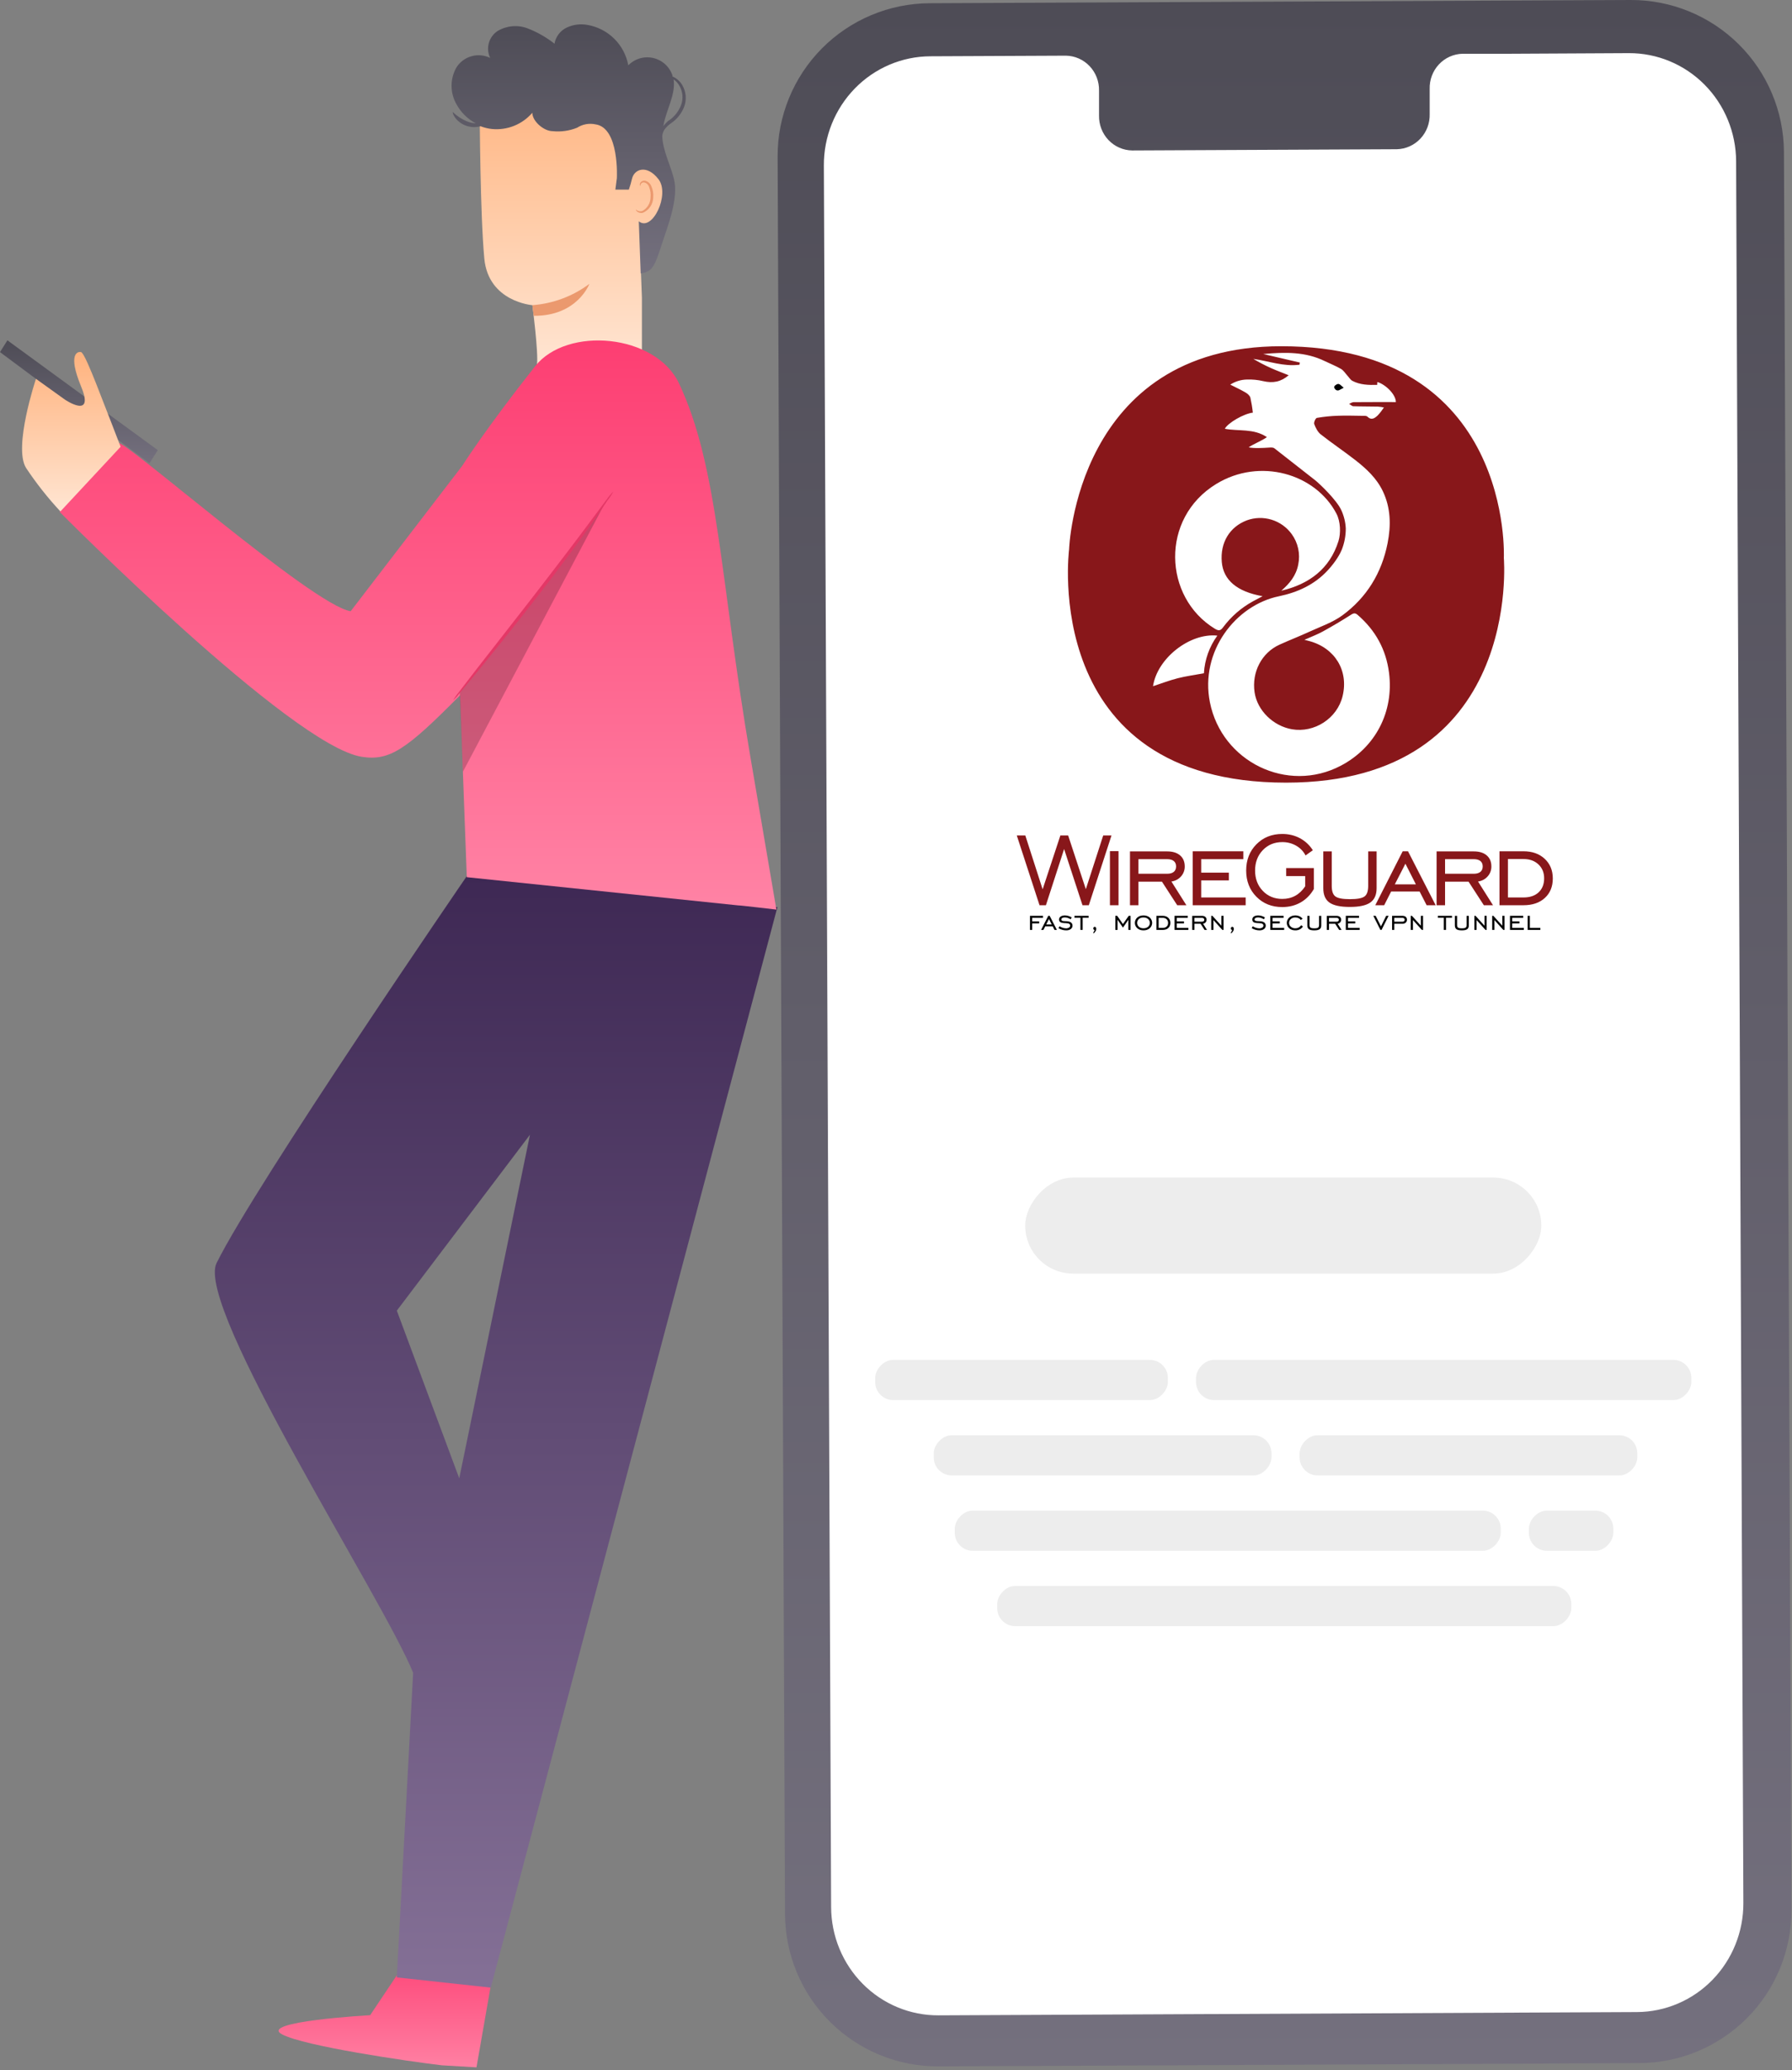 <svg width="497" height="574" viewBox="0 0 497 574" fill="none" xmlns="http://www.w3.org/2000/svg">
<rect x="0" y="0" width="497" height="574" fill="#808080" stroke="none"/>
<path d="M260.272 572.936L454.681 572.021C460.241 571.999 465.742 570.882 470.87 568.733C475.998 566.585 480.653 563.447 484.568 559.499C488.483 555.551 491.582 550.87 493.687 545.724C495.793 540.578 496.864 535.068 496.839 529.508L494.766 42.121C494.702 30.899 490.187 20.16 482.213 12.263C474.239 4.366 463.457 -0.044 452.234 0L257.825 0.897C246.596 0.951 235.848 5.462 227.943 13.437C220.038 21.412 215.622 32.2 215.667 43.429L217.722 530.76C217.776 541.994 222.288 552.746 230.267 560.655C238.246 568.564 249.038 572.981 260.272 572.936Z" fill="url(#paint0_linear_758_1040)"/>
<path d="M257.986 15.607L295.63 15.436C296.858 15.456 298.07 15.722 299.197 16.219C300.324 16.716 301.343 17.435 302.195 18.333C303.048 19.232 303.718 20.293 304.166 21.455C304.615 22.617 304.833 23.858 304.808 25.107V32.047C304.783 33.295 305.001 34.536 305.45 35.698C305.898 36.861 306.568 37.921 307.421 38.82C308.273 39.718 309.292 40.437 310.419 40.934C311.546 41.431 312.758 41.697 313.986 41.717L387.409 41.376C388.639 41.346 389.851 41.07 390.975 40.562C392.099 40.055 393.114 39.326 393.96 38.419C394.806 37.511 395.467 36.442 395.905 35.274C396.343 34.105 396.549 32.86 396.512 31.61V24.671C396.475 23.421 396.681 22.176 397.119 21.007C397.557 19.839 398.218 18.77 399.065 17.862C399.911 16.955 400.925 16.226 402.049 15.719C403.174 15.211 404.386 14.935 405.615 14.905H418.86L451.747 14.735C455.637 14.717 459.493 15.479 463.093 16.976C466.694 18.473 469.969 20.676 472.732 23.46C475.495 26.244 477.691 29.553 479.196 33.2C480.7 36.847 481.484 40.759 481.501 44.713L483.515 527.628C483.545 535.612 480.456 543.282 474.926 548.953C469.396 554.624 461.878 557.832 454.023 557.872L260.262 558.782C256.372 558.799 252.516 558.038 248.916 556.541C245.315 555.044 242.04 552.84 239.277 550.056C236.514 547.273 234.318 543.963 232.813 540.316C231.309 536.67 230.525 532.758 230.508 528.804L228.494 45.889C228.474 41.932 229.221 38.01 230.693 34.347C232.164 30.684 234.331 27.351 237.07 24.539C239.808 21.727 243.065 19.491 246.654 17.958C250.243 16.426 254.093 15.627 257.986 15.607Z" fill="white"/>
<path d="M288.307 250.988L282 231.645H284.365L289.166 246.573L294.089 231.645H296.244L301.15 246.538L305.969 231.645H308.264L301.974 250.988H300.222L295.123 235.413L290.077 250.988H288.308H288.307ZM307.832 250.988V235.99H310.215V250.988H307.832ZM315.739 244.453V250.988H313.391V236.061H323.693C325.223 236.061 326.421 236.428 327.285 237.164C328.149 237.9 328.581 238.922 328.582 240.231C328.599 241.247 328.233 242.232 327.557 242.99C326.873 243.767 325.983 244.243 324.885 244.418L329.037 250.988H326.497L322.257 244.453H315.739L315.739 244.453ZM315.739 242.263H323.693C324.499 242.263 325.115 242.087 325.541 241.737C325.968 241.387 326.181 240.884 326.181 240.23C326.181 239.576 325.968 239.077 325.541 238.732C325.115 238.388 324.499 238.216 323.693 238.215H315.739V242.263V242.263ZM330.795 250.988V236.026H344.829V238.216H333.142V241.948H340.816V244.103H333.142V248.833H345.477V250.988H330.794L330.795 250.988ZM361.984 245.75V242.911H356.711V240.686H364.385V246.503C363.45 248.115 362.232 249.35 360.732 250.209C359.231 251.067 357.528 251.497 355.624 251.497C352.727 251.497 350.336 250.542 348.45 248.632C346.563 246.722 345.62 244.301 345.62 241.37C345.62 238.426 346.566 236 348.458 234.09C350.351 232.18 352.739 231.225 355.624 231.225C357.411 231.225 359.041 231.616 360.513 232.399C361.983 233.18 363.221 234.334 364.104 235.745L362.09 237.182C361.496 236.04 360.583 235.097 359.461 234.466C358.292 233.806 356.968 233.467 355.624 233.485C353.452 233.485 351.653 234.23 350.228 235.719C348.803 237.208 348.09 239.092 348.09 241.369C348.09 243.647 348.803 245.528 350.228 247.011C351.653 248.495 353.452 249.236 355.624 249.236C356.979 249.236 358.185 248.944 359.242 248.36C360.299 247.776 361.213 246.906 361.984 245.749L361.984 245.75ZM367.004 236.061H369.352V245.645C369.352 247.081 369.691 248.051 370.368 248.553C371.045 249.055 372.389 249.307 374.398 249.306C376.418 249.306 377.767 249.055 378.445 248.553C379.122 248.051 379.461 247.082 379.461 245.645V236.061H381.792V246.258C381.792 248.092 381.21 249.417 380.048 250.235C378.886 251.052 376.991 251.461 374.363 251.462C371.746 251.462 369.865 251.059 368.721 250.253C367.576 249.447 367.004 248.115 367.004 246.258V236.061L367.004 236.061ZM381.425 250.988L389.029 236.026H390.5L398.175 250.988H395.669L393.724 247.186H385.822L383.895 250.988H381.425ZM386.839 245.206H392.691L389.782 239.477L386.839 245.206ZM400.778 244.453V250.988H398.43V236.061H408.733C410.263 236.061 411.46 236.428 412.324 237.164C413.189 237.9 413.621 238.922 413.621 240.231C413.638 241.247 413.272 242.232 412.596 242.99C411.913 243.767 411.022 244.243 409.924 244.418L414.076 250.988H411.536L407.296 244.453H400.778L400.778 244.453ZM400.778 242.263H408.732C409.538 242.263 410.155 242.087 410.581 241.737C411.007 241.387 411.22 240.884 411.22 240.23C411.22 239.576 411.007 239.077 410.581 238.732C410.154 238.388 409.538 238.216 408.732 238.215H400.778V242.263V242.263ZM422.511 236.026C424.952 236.026 426.92 236.724 428.415 238.119C429.91 239.515 430.658 241.329 430.658 243.56C430.658 245.814 429.925 247.616 428.459 248.965C426.993 250.314 425.01 250.988 422.511 250.989H415.87V236.026H422.511L422.511 236.026ZM422.546 238.181H418.218V248.833H422.546C424.321 248.833 425.717 248.357 426.733 247.405C427.749 246.454 428.257 245.16 428.257 243.525C428.257 241.948 427.732 240.663 426.68 239.67C425.629 238.677 424.251 238.181 422.545 238.181L422.546 238.181Z" fill="#88171A"/>
<path d="M286.27 256.033V257.833H285.656V253.921H289.271V254.494H286.27V255.469H288.208V256.033H286.27L286.27 256.033ZM288.743 257.833L290.731 253.921H291.116L293.123 257.833H292.467L291.959 256.839H289.893L289.389 257.833H288.743H288.743ZM290.159 256.321H291.689L290.928 254.823L290.159 256.321ZM293.558 257.334L293.856 256.821C294.127 257.002 294.423 257.144 294.735 257.242C295.029 257.339 295.337 257.39 295.647 257.393C295.943 257.407 296.236 257.333 296.49 257.18C296.586 257.125 296.667 257.045 296.723 256.949C296.779 256.853 296.809 256.744 296.81 256.633C296.814 256.531 296.789 256.429 296.737 256.341C296.685 256.253 296.609 256.182 296.517 256.136C296.322 256.027 296.013 255.967 295.592 255.955C294.88 255.946 294.392 255.863 294.126 255.707C293.86 255.552 293.727 255.294 293.727 254.933C293.725 254.772 293.764 254.613 293.841 254.471C293.917 254.329 294.029 254.209 294.165 254.122C294.456 253.918 294.848 253.816 295.34 253.816C295.671 253.815 296 253.863 296.318 253.958C296.64 254.055 296.948 254.197 297.232 254.379L296.925 254.887C296.682 254.723 296.416 254.594 296.137 254.505C295.877 254.418 295.605 254.373 295.331 254.37C295.083 254.359 294.837 254.412 294.616 254.526C294.537 254.561 294.47 254.619 294.423 254.691C294.375 254.763 294.348 254.847 294.346 254.933C294.344 255.016 294.37 255.098 294.42 255.165C294.469 255.232 294.539 255.281 294.618 255.304C294.8 255.378 295.115 255.414 295.564 255.414C296.187 255.414 296.658 255.52 296.975 255.73C297.293 255.941 297.452 256.254 297.452 256.669C297.452 256.851 297.408 257.029 297.324 257.19C297.24 257.35 297.118 257.488 296.968 257.59C296.646 257.834 296.228 257.957 295.715 257.957C295.333 257.956 294.953 257.901 294.586 257.794C294.223 257.691 293.877 257.536 293.558 257.334L293.558 257.334ZM299.655 257.833V254.466H298.006V253.921H301.918V254.466H300.264V257.833H299.655H299.655ZM303.181 258.63C303.269 258.502 303.348 258.369 303.419 258.231C303.485 258.103 303.54 257.97 303.584 257.833H303.548C303.502 257.833 303.457 257.823 303.416 257.802C303.375 257.782 303.339 257.752 303.312 257.716C303.247 257.631 303.214 257.527 303.218 257.42C303.213 257.302 303.253 257.187 303.33 257.097C303.365 257.057 303.408 257.025 303.457 257.003C303.506 256.981 303.559 256.97 303.612 256.971C303.674 256.971 303.735 256.986 303.789 257.015C303.844 257.044 303.89 257.087 303.923 257.139C304.009 257.273 304.051 257.431 304.042 257.59C304.034 257.786 303.974 257.976 303.868 258.142C303.723 258.379 303.549 258.596 303.351 258.79L303.181 258.63ZM309.333 257.833V253.921H309.842L311.445 256.211L313.049 253.921H313.557V257.833H312.948V255.02L311.445 257.196L309.947 255.02V257.833H309.333H309.333ZM317.139 257.957C316.442 257.957 315.87 257.76 315.421 257.366C315.209 257.181 315.04 256.953 314.924 256.697C314.808 256.441 314.748 256.164 314.747 255.883C314.747 255.602 314.807 255.325 314.923 255.069C315.039 254.813 315.208 254.585 315.419 254.399C315.866 254.01 316.439 253.815 317.139 253.815C317.844 253.815 318.421 254.009 318.868 254.397C319.079 254.583 319.248 254.811 319.364 255.068C319.48 255.324 319.539 255.602 319.539 255.883C319.539 256.164 319.479 256.442 319.363 256.698C319.247 256.954 319.077 257.182 318.866 257.368C318.417 257.76 317.841 257.957 317.139 257.957H317.139ZM317.139 257.384C317.661 257.384 318.087 257.243 318.417 256.96C318.572 256.827 318.697 256.661 318.782 256.475C318.868 256.289 318.912 256.087 318.911 255.882C318.911 255.677 318.867 255.475 318.781 255.289C318.695 255.103 318.57 254.938 318.414 254.805C318.083 254.521 317.658 254.379 317.139 254.379C316.62 254.379 316.196 254.52 315.867 254.803C315.713 254.937 315.589 255.102 315.504 255.288C315.419 255.475 315.375 255.677 315.375 255.881C315.375 256.086 315.419 256.288 315.504 256.474C315.589 256.66 315.713 256.826 315.867 256.96C316.196 257.243 316.619 257.384 317.139 257.384L317.139 257.384ZM322.467 253.92C323.105 253.92 323.62 254.103 324.011 254.468C324.401 254.833 324.597 255.307 324.597 255.89C324.597 256.48 324.405 256.951 324.022 257.303C323.639 257.656 323.12 257.833 322.467 257.833H320.731V253.92H322.467L322.467 253.92ZM322.476 254.484H321.344V257.269H322.476C322.94 257.269 323.305 257.145 323.571 256.896C323.836 256.647 323.969 256.309 323.969 255.881C323.976 255.694 323.943 255.507 323.872 255.333C323.801 255.159 323.693 255.002 323.557 254.873C323.282 254.614 322.922 254.484 322.476 254.484L322.476 254.484ZM325.75 257.833V253.921H329.42V254.493H326.364V255.469H328.371V256.032H326.364V257.269H329.589V257.833H325.75L325.75 257.833ZM331.27 256.124V257.832H330.656V253.929H333.35C333.75 253.929 334.063 254.026 334.289 254.218C334.402 254.317 334.492 254.441 334.551 254.58C334.609 254.719 334.636 254.869 334.628 255.02C334.632 255.285 334.537 255.543 334.36 255.741C334.179 255.945 333.931 256.078 333.661 256.114L334.747 257.832H334.083L332.974 256.124H331.27L331.27 256.124ZM331.27 255.551H333.35C333.522 255.563 333.693 255.514 333.833 255.414C333.889 255.365 333.934 255.305 333.963 255.236C333.992 255.168 334.005 255.094 334 255.02C334.005 254.946 333.992 254.872 333.963 254.804C333.934 254.736 333.89 254.676 333.833 254.628C333.692 254.529 333.522 254.481 333.35 254.493H331.27V255.551V255.551ZM335.929 257.833V253.921H336.25L338.737 256.669V253.921H339.337V257.833H339.016L336.534 255.093V257.833H335.929H335.929ZM341.335 258.63C341.422 258.502 341.502 258.369 341.573 258.231C341.639 258.103 341.694 257.97 341.738 257.833H341.701C341.655 257.833 341.61 257.823 341.569 257.802C341.528 257.782 341.492 257.752 341.465 257.716C341.4 257.631 341.367 257.527 341.371 257.42C341.367 257.302 341.407 257.187 341.483 257.097C341.518 257.057 341.561 257.025 341.61 257.003C341.659 256.981 341.712 256.97 341.765 256.971C341.827 256.971 341.888 256.986 341.942 257.015C341.997 257.044 342.043 257.087 342.077 257.139C342.162 257.273 342.204 257.431 342.196 257.59C342.187 257.786 342.127 257.976 342.022 258.142C341.877 258.378 341.703 258.596 341.504 258.79L341.335 258.63ZM347.153 257.334L347.451 256.821C347.723 257.002 348.019 257.144 348.33 257.242C348.625 257.339 348.932 257.39 349.242 257.393C349.538 257.407 349.831 257.333 350.085 257.18C350.182 257.125 350.262 257.045 350.318 256.949C350.375 256.853 350.405 256.744 350.406 256.633C350.41 256.531 350.384 256.429 350.332 256.341C350.28 256.253 350.204 256.182 350.112 256.136C349.917 256.027 349.608 255.967 349.187 255.955C348.475 255.946 347.987 255.863 347.721 255.707C347.455 255.552 347.323 255.294 347.323 254.933C347.32 254.772 347.359 254.613 347.436 254.471C347.513 254.329 347.624 254.209 347.76 254.122C348.052 253.918 348.443 253.816 348.935 253.816C349.266 253.815 349.596 253.863 349.913 253.958C350.236 254.055 350.543 254.197 350.827 254.379L350.52 254.887C350.277 254.723 350.012 254.594 349.732 254.505C349.472 254.418 349.2 254.373 348.926 254.37C348.678 254.359 348.432 254.412 348.211 254.526C348.133 254.561 348.066 254.619 348.018 254.691C347.97 254.763 347.944 254.847 347.941 254.933C347.94 255.016 347.966 255.098 348.015 255.165C348.064 255.232 348.134 255.281 348.214 255.304C348.395 255.378 348.711 255.414 349.16 255.414C349.783 255.414 350.253 255.52 350.571 255.73C350.888 255.941 351.047 256.254 351.047 256.669C351.047 256.851 351.004 257.029 350.919 257.19C350.835 257.35 350.713 257.488 350.564 257.59C350.241 257.834 349.824 257.957 349.311 257.957C348.929 257.956 348.548 257.901 348.182 257.794C347.819 257.691 347.472 257.536 347.153 257.334L347.153 257.334ZM352.318 257.833V253.921H355.987V254.493H352.932V255.469H354.938V256.032H352.932V257.269H356.157V257.833H352.318L352.318 257.833ZM361.361 256.875C361.147 257.218 360.844 257.496 360.484 257.679C360.1 257.869 359.677 257.964 359.249 257.956C358.562 257.956 357.996 257.762 357.552 257.372C357.342 257.186 357.175 256.957 357.06 256.702C356.945 256.446 356.885 256.169 356.885 255.888C356.885 255.608 356.945 255.33 357.06 255.075C357.175 254.819 357.342 254.59 357.552 254.404C357.996 254.011 358.562 253.815 359.249 253.815C359.65 253.81 360.047 253.892 360.413 254.056C360.748 254.206 361.038 254.44 361.256 254.736L360.77 255.075C360.606 254.85 360.385 254.672 360.131 254.56C359.854 254.436 359.553 254.375 359.249 254.379C358.796 254.362 358.352 254.515 358.005 254.807C357.851 254.94 357.727 255.105 357.642 255.29C357.557 255.476 357.513 255.678 357.513 255.882C357.513 256.086 357.557 256.287 357.643 256.473C357.728 256.658 357.853 256.823 358.008 256.955C358.354 257.247 358.796 257.4 359.249 257.384C359.568 257.39 359.884 257.32 360.17 257.178C360.453 257.025 360.693 256.804 360.871 256.536L361.361 256.875ZM362.58 253.93H363.194V256.436C363.194 256.812 363.282 257.065 363.459 257.196C363.636 257.328 363.988 257.393 364.513 257.393C365.041 257.393 365.394 257.328 365.571 257.196C365.748 257.065 365.837 256.812 365.837 256.436V253.93H366.446V256.596C366.446 257.076 366.294 257.422 365.99 257.636C365.686 257.85 365.191 257.957 364.504 257.957C363.82 257.957 363.328 257.851 363.029 257.641C362.729 257.43 362.58 257.082 362.58 256.596V253.93L362.58 253.93ZM368.596 256.124V257.832H367.982V253.929H370.675C371.075 253.929 371.388 254.026 371.614 254.218C371.728 254.317 371.817 254.441 371.876 254.58C371.935 254.719 371.961 254.869 371.953 255.02C371.958 255.285 371.862 255.543 371.685 255.741C371.505 255.945 371.257 256.078 370.987 256.114L372.072 257.832H371.408L370.3 256.124H368.596L368.596 256.124ZM368.596 255.551H370.675C370.847 255.563 371.018 255.514 371.159 255.414C371.215 255.365 371.259 255.305 371.288 255.236C371.317 255.168 371.33 255.094 371.326 255.02C371.33 254.946 371.318 254.872 371.289 254.804C371.26 254.736 371.215 254.676 371.159 254.628C371.018 254.529 370.847 254.481 370.675 254.493H368.596V255.551V255.551ZM373.248 257.833V253.921H376.917V254.493H373.862V255.469H375.868V256.032H373.862V257.269H377.087V257.833H373.248L373.248 257.833ZM383.161 257.833H382.845L380.88 253.921H381.531L383.001 256.848L384.449 253.921H385.122L383.161 257.833ZM386.701 256.124V257.832H386.087V253.92H388.932C389.335 253.92 389.649 254.016 389.874 254.207C389.987 254.306 390.076 254.431 390.134 254.57C390.193 254.709 390.219 254.86 390.21 255.011C390.215 255.16 390.188 255.309 390.13 255.448C390.072 255.586 389.986 255.71 389.876 255.812C389.634 256.027 389.319 256.138 388.996 256.124H386.701L386.701 256.124ZM386.701 255.551H388.932C389.103 255.562 389.272 255.514 389.411 255.414C389.463 255.363 389.505 255.302 389.534 255.235C389.562 255.168 389.577 255.096 389.578 255.023C389.579 254.951 389.565 254.878 389.537 254.811C389.51 254.743 389.469 254.682 389.418 254.63C389.286 254.531 389.124 254.482 388.96 254.493H386.701V255.551V255.551ZM391.266 257.833V253.921H391.587L394.074 256.669V253.921H394.674V257.833H394.354L391.871 255.093V257.833H391.266H391.266ZM400.435 257.833V254.466H398.786V253.921H402.698V254.466H401.044V257.833H400.435H400.435ZM403.501 253.93H404.115V256.436C404.115 256.812 404.204 257.065 404.381 257.196C404.558 257.328 404.909 257.393 405.434 257.393C405.963 257.393 406.315 257.328 406.492 257.196C406.67 257.065 406.758 256.812 406.758 256.436V253.93H407.367V256.596C407.367 257.076 407.216 257.422 406.912 257.636C406.608 257.85 406.112 257.957 405.425 257.957C404.741 257.957 404.249 257.851 403.95 257.641C403.651 257.43 403.501 257.082 403.501 256.596V253.93L403.501 253.93ZM408.908 257.833V253.921H409.228L411.716 256.669V253.921H412.316V257.833H411.995L409.512 255.093V257.833H408.908H408.908ZM413.85 257.833V253.921H414.171L416.658 256.669V253.921H417.258V257.833H416.937L414.455 255.093V257.833H413.85H413.85ZM418.783 257.833V253.921H422.452V254.493H419.396V255.469H421.403V256.032H419.396V257.269H422.621V257.833H418.783L418.783 257.833ZM423.686 257.833V253.921H424.3V257.269H427.204V257.833H423.686L423.686 257.833Z" fill="black"/>
<path d="M417.081 154.709C417.081 154.709 419.88 96 355.355 96C298.291 96 296.508 152.317 296.508 152.317C296.508 152.317 288.115 217 356.67 217C422.421 217 417.081 154.709 417.081 154.709ZM337.301 134.195C349.408 126.788 364.876 131.315 370.671 142.453C371.77 144.564 371.909 147.814 371.214 150.029C368.812 157.674 363.141 161.962 355.358 163.783C357.652 161.819 359.479 159.591 360.06 156.513C360.363 155.055 360.356 153.549 360.041 152.093C359.725 150.637 359.108 149.263 358.228 148.061C356.849 146.166 354.89 144.772 352.648 144.089C350.406 143.405 348.003 143.47 345.801 144.274C341.009 146.094 338.384 150.467 338.857 155.843C339.297 160.837 343.086 164.073 350.175 165.302C349.116 165.863 348.299 166.276 347.501 166.721C344.253 168.5 341.427 170.958 339.215 173.928C338.495 174.899 338.001 174.977 336.905 174.307C322.652 165.591 321.736 143.717 337.301 134.195L337.301 134.195ZM326.634 188.052C324.344 188.633 322.125 189.493 319.785 190.261C320.93 182.537 329.975 175.423 337.624 176.235C335.408 179.287 334.114 182.912 333.896 186.678C331.355 187.146 328.959 187.461 326.634 188.051L326.634 188.052ZM375.352 112.636C377.615 112.719 379.882 112.685 382.146 112.739C382.711 112.776 383.273 112.854 383.827 112.973C383.32 113.75 382.749 114.484 382.118 115.164C381.309 115.919 380.394 116.656 379.228 115.51C378.948 115.234 378.285 115.297 377.797 115.291C375.545 115.261 373.291 115.189 371.043 115.274C369.092 115.336 367.148 115.535 365.225 115.868C364.864 115.933 364.325 117.131 364.491 117.573C364.882 118.616 365.452 119.766 366.297 120.433C369.419 122.897 372.739 125.11 375.875 127.557C378.923 129.935 381.759 132.541 383.488 136.129C385.741 140.804 385.806 145.705 384.835 150.629C383.213 158.848 379.054 165.657 372.319 170.604C369.605 172.596 366.244 173.727 363.136 175.159C360.402 176.419 357.588 177.503 354.848 178.749C349.907 180.996 347.131 186.358 347.948 191.933C348.697 197.05 353.186 201.319 358.327 202.201C364.495 203.258 370.859 199.25 372.368 192.98C374.065 185.931 370.235 179.637 363.065 177.729C362.75 177.645 362.433 177.566 361.774 177.396C363.692 176.539 365.348 175.928 366.878 175.087C369.545 173.619 372.164 172.064 374.735 170.423C375.491 169.94 375.899 169.94 376.544 170.497C381.475 174.76 384.416 180.063 385.241 186.565C386.606 197.328 381.511 207.215 371.902 212.283C357.035 220.123 338.843 211.199 335.559 194.717C332.746 180.599 342.71 167.793 354.702 165.32C359.859 164.257 364.576 162.11 368.242 158.138C370.608 155.575 371.754 153.376 372.145 152.384C372.873 150.525 373.245 148.545 373.243 146.548C373.164 144.821 372.758 143.124 372.047 141.548C370.795 138.694 365.999 134.155 364.811 133.197L353.518 124.356C353.119 124.028 352.671 124.052 351.7 124.117C350.546 124.196 347.596 124.359 346.323 124.025C347.353 123.246 350.16 122.112 351.365 121.199C347.706 118.727 343.528 119.62 339.692 118.882C340.579 117.23 344.968 114.691 347.465 114.408C347.317 113.014 347.089 111.63 346.784 110.262C346.632 109.7 346.005 109.156 345.458 108.836C344.133 108.059 342.728 107.417 341.204 106.644C342.568 105.762 344.15 105.273 345.774 105.231C347.313 105.172 348.853 105.322 350.351 105.677C353.071 106.298 355.241 105.892 357.405 104.044C355.702 103.358 353.999 102.732 352.348 101.991C350.721 101.249 349.135 100.42 347.597 99.507C351.881 100.102 356.025 101.708 360.406 101.121C360.443 100.922 360.48 100.723 360.517 100.524C357.243 99.762 353.968 99 350.342 98.156C356.408 97.6 362.055 97.509 367.403 100.113C368.908 100.846 370.482 101.453 371.925 102.29C372.628 102.699 373.102 103.503 373.679 104.129C374.138 104.626 374.506 105.292 375.069 105.592C377.207 106.729 379.56 106.773 381.957 106.716C381.975 106.443 381.992 106.187 382.01 105.912C384.423 106.666 387.138 109.449 387.134 111.481C383.225 111.481 379.32 111.466 375.415 111.503C374.997 111.507 374.583 111.811 374.167 111.977C374.562 112.207 374.951 112.622 375.354 112.637L375.352 112.636Z" fill="#88171A"/>
<path d="M370.311 106.853C370.232 106.902 370.166 106.969 370.118 107.049C370.07 107.129 370.041 107.218 370.033 107.311C370.026 107.404 370.04 107.497 370.075 107.584C370.11 107.67 370.165 107.747 370.235 107.808C370.294 107.912 370.373 108.003 370.467 108.076C370.562 108.149 370.67 108.202 370.785 108.233C370.901 108.264 371.021 108.272 371.139 108.256C371.257 108.239 371.371 108.2 371.474 108.14C371.85 107.95 372.22 107.748 372.674 107.508C372.308 107.195 372.014 106.937 371.712 106.688C371.18 106.25 370.739 106.525 370.311 106.853L370.311 106.853Z" fill="black"/>
<rect width="143.136" height="26.63" rx="13.315" transform="matrix(-1 0 0 1 427.473 326.5)" fill="#EDEDED"/>
<rect width="93.663" height="11.144" rx="5" transform="matrix(-1 0 0 1 454.102 397.941)" fill="#EDEDED"/>
<rect width="93.663" height="11.144" rx="5" transform="matrix(-1 0 0 1 352.633 397.941)" fill="#EDEDED"/>
<rect width="23.416" height="11.144" rx="5" transform="matrix(-1 0 0 1 447.445 418.836)" fill="#EDEDED"/>
<rect width="151.423" height="11.144" rx="5" transform="matrix(-1 0 0 1 416.223 418.836)" fill="#EDEDED"/>
<rect width="159.228" height="11.144" rx="5" transform="matrix(-1 0 0 1 435.793 439.73)" fill="#EDEDED"/>
<rect width="137.373" height="11.144" rx="5" transform="matrix(-1 0 0 1 469.082 377.047)" fill="#EDEDED"/>
<rect width="81.175" height="11.144" rx="5" transform="matrix(-1 0 0 1 323.902 377.049)" fill="#EDEDED"/>
<path d="M102.659 558.737L110.048 547.697L136.117 550.531L132.15 573.2L122.516 572.633C112.635 571.456 84.447 567.311 78.283 564.079C71.316 560.474 102.659 558.737 102.659 558.737Z" fill="url(#paint1_linear_758_1040)"/>
<path d="M60.071 350.186C71.035 328.052 129.799 242.428 129.799 242.428L161.161 245.715V245.528L196.258 249.376L215.609 251.506L136.117 551.096L110.055 548.262L114.582 463.821C106.569 443.742 54 362.439 60.071 350.186ZM110.055 363.392L127.371 409.884L146.983 314.621L110.055 363.392Z" fill="url(#paint2_linear_758_1040)"/>
<path d="M148.927 101.087C149.376 97.893 147.657 84.612 147.657 84.612C147.657 84.612 135.46 83.716 134.321 71.686C133.181 59.657 133.05 31.807 133.05 31.807L154.849 20.264L179.822 37.934L186.285 54.745L177.768 75.628L178.029 82.539V98.36L148.927 101.087Z" fill="url(#paint3_linear_758_1040)"/>
<path d="M147.655 84.612C153.377 84.19 158.86 82.142 163.457 78.709C163.457 78.709 160.132 87.675 148.01 87.563L147.655 84.612Z" fill="#EB996E"/>
<path d="M176.344 58.105C176.344 58.105 176.513 58.236 176.811 58.404C177.232 58.602 177.712 58.635 178.156 58.498C178.846 58.12 179.422 57.563 179.822 56.886C180.223 56.209 180.435 55.437 180.435 54.65C180.519 53.77 180.404 52.883 180.099 52.054C180.022 51.728 179.865 51.426 179.644 51.175C179.422 50.925 179.142 50.732 178.829 50.615C178.629 50.545 178.41 50.547 178.212 50.622C178.013 50.697 177.848 50.841 177.745 51.026C177.596 51.306 177.652 51.531 177.596 51.531C177.54 51.531 177.372 51.344 177.484 50.933C177.557 50.681 177.715 50.463 177.932 50.316C178.078 50.216 178.242 50.146 178.415 50.11C178.589 50.075 178.767 50.075 178.941 50.111C179.357 50.219 179.738 50.433 180.049 50.73C180.36 51.028 180.589 51.4 180.715 51.811C181.097 52.732 181.251 53.731 181.164 54.725C181.153 55.643 180.873 56.538 180.358 57.298C179.843 58.059 179.117 58.651 178.268 59.002C177.99 59.067 177.7 59.067 177.422 59.002C177.143 58.938 176.883 58.81 176.662 58.629C176.344 58.292 176.307 58.124 176.344 58.105Z" fill="#EB996E"/>
<path d="M129.928 33.805C130.586 34.026 131.271 34.158 131.964 34.197C129.693 33.005 127.827 31.165 126.603 28.911C125.709 27.354 125.238 25.589 125.238 23.793C125.238 21.997 125.709 20.232 126.603 18.675C127.568 17.169 129.052 16.07 130.775 15.587C132.497 15.105 134.336 15.273 135.943 16.06C135.324 14.775 135.193 13.309 135.575 11.934C135.956 10.56 136.824 9.371 138.016 8.589C139.256 7.854 140.644 7.407 142.08 7.281C143.515 7.155 144.961 7.353 146.309 7.86C149 8.897 151.518 10.332 153.781 12.119C153.95 11.152 154.349 10.241 154.944 9.461C155.539 8.681 156.312 8.055 157.199 7.636C158.983 6.808 160.98 6.553 162.915 6.907C165.725 7.389 168.32 8.722 170.348 10.726C172.376 12.731 173.739 15.31 174.253 18.115C175.135 17.21 176.235 16.549 177.447 16.192C178.658 15.836 179.941 15.798 181.172 16.081C182.403 16.365 183.54 16.96 184.475 17.81C185.409 18.66 186.109 19.736 186.506 20.935C186.498 21.022 186.498 21.11 186.506 21.197C187.626 21.682 188.566 22.505 189.196 23.55C189.727 24.442 190.055 25.441 190.155 26.474C190.255 27.507 190.125 28.55 189.775 29.527C189.06 31.448 187.751 33.09 186.039 34.216C185.383 34.677 184.804 35.238 184.321 35.878C183.951 36.437 183.727 37.079 183.667 37.746C183.835 41.781 185.89 45.591 186.899 49.551C188.281 55.043 185.236 62.533 183.48 67.912C181.725 73.292 181.108 75.384 177.69 75.814L177.167 61.356C180.903 64.42 185.89 53.885 182.621 49.682C179.352 45.479 175.878 46.917 175.28 49.57C175.049 50.589 174.756 51.593 174.402 52.577H170.667L171.078 49.42C171.078 49.42 171.843 35.393 165.138 34.477C163.387 34.106 161.561 34.442 160.057 35.411C157.897 36.281 155.556 36.608 153.239 36.364C150.848 36.364 147.636 33.637 147.636 31.265C146.267 32.861 144.534 34.103 142.583 34.887C140.632 35.671 138.521 35.972 136.428 35.766C135.347 35.653 134.285 35.395 133.272 35C132.008 35.35 130.669 35.318 129.424 34.907C128.142 34.491 127.02 33.688 126.211 32.609C125.613 31.769 125.501 31.134 125.613 31.078C126.844 32.281 128.314 33.21 129.928 33.805V33.805ZM185.591 33.357C187.113 32.298 188.273 30.799 188.916 29.061C189.219 28.218 189.337 27.32 189.263 26.427C189.189 25.534 188.924 24.668 188.486 23.887C188.094 23.137 187.523 22.495 186.824 22.019C187.459 26.259 184.694 30.555 183.966 34.982C184.416 34.38 184.936 33.834 185.516 33.357H185.591Z" fill="url(#paint4_linear_758_1040)"/>
<path d="M32.798 122.904C33.639 121.036 86.687 167.864 97.259 169.47L128.191 129.161C128.191 129.161 134.617 118.981 148.421 101.535C157.312 90.328 181.874 92.607 188.337 106.336C199.302 129.628 199.675 160.504 208.155 210.115L215.328 252.199C215.328 252.199 204.737 250.947 204.775 251.04L129.462 243.214L127.594 192.781C112.651 207.874 108.093 211.03 100.341 209.835C80.859 206.809 16.539 141.928 16.539 141.928C16.539 141.928 31.977 124.809 32.798 122.904Z" fill="url(#paint5_linear_758_1040)"/>
<path opacity="0.2" d="M167.586 139.863L128.379 213.981L127.501 191.996L167.586 139.863Z" fill="black"/>
<path d="M170.125 136.258C169.44 136.951 168.816 137.701 168.257 138.499L163.587 144.757C159.646 150.061 154.136 157.328 147.953 165.303L132.076 185.645L127.313 191.846C126.699 192.582 126.149 193.37 125.669 194.2C126.348 193.548 126.973 192.842 127.537 192.089C128.826 190.52 130.507 188.503 132.543 186.074C136.727 180.956 142.462 173.858 148.644 165.901C154.827 157.944 160.263 150.584 164.073 145.186C165.941 142.478 167.491 140.274 168.5 138.723C169.115 137.952 169.659 137.127 170.125 136.258V136.258Z" fill="#E43766"/>
<path d="M43.766 124.808L2.056 94.361L0.001 97.63L41.45 128.45L43.766 124.808Z" fill="url(#paint6_linear_758_1040)"/>
<path d="M33.453 123.874C33.453 123.874 27.849 109.304 26.598 106.204C25.346 103.103 23.217 97.705 22.414 97.593C21.611 97.481 18.678 97.929 22.507 107.193C26.337 116.458 18.006 110.799 18.006 110.799L9.974 105.045C9.974 105.045 3.623 124.023 7.228 129.739C10.066 134.017 13.252 138.053 16.754 141.805L33.453 123.874Z" fill="url(#paint7_linear_758_1040)"/>
<defs>
<linearGradient id="paint0_linear_758_1040" x1="356.253" y1="0" x2="356.253" y2="572.937" gradientUnits="userSpaceOnUse">
<stop stop-color="#4E4C56"/>
<stop offset="1" stop-color="#74707E"/>
</linearGradient>
<linearGradient id="paint1_linear_758_1040" x1="109.499" y1="539.012" x2="109.499" y2="574.857" gradientUnits="userSpaceOnUse">
<stop stop-color="#FD3E72"/>
<stop offset="1" stop-color="#FF83A5"/>
</linearGradient>
<linearGradient id="paint2_linear_758_1040" x1="137.597" y1="242.428" x2="137.597" y2="551.096" gradientUnits="userSpaceOnUse">
<stop stop-color="#3E2854"/>
<stop offset="1" stop-color="#847096"/>
</linearGradient>
<linearGradient id="paint3_linear_758_1040" x1="159.668" y1="20.264" x2="159.668" y2="101.087" gradientUnits="userSpaceOnUse">
<stop stop-color="#FFB27D"/>
<stop offset="1" stop-color="#FFE5D2"/>
</linearGradient>
<linearGradient id="paint4_linear_758_1040" x1="157.713" y1="6.752" x2="157.713" y2="75.814" gradientUnits="userSpaceOnUse">
<stop stop-color="#4E4C56"/>
<stop offset="1" stop-color="#74707E"/>
</linearGradient>
<linearGradient id="paint5_linear_758_1040" x1="113.913" y1="94.397" x2="113.913" y2="252.199" gradientUnits="userSpaceOnUse">
<stop stop-color="#FD3E72"/>
<stop offset="1" stop-color="#FF83A5"/>
</linearGradient>
<linearGradient id="paint6_linear_758_1040" x1="21.883" y1="94.361" x2="21.883" y2="128.45" gradientUnits="userSpaceOnUse">
<stop stop-color="#4E4C56"/>
<stop offset="1" stop-color="#74707E"/>
</linearGradient>
<linearGradient id="paint7_linear_758_1040" x1="19.787" y1="97.58" x2="19.787" y2="141.805" gradientUnits="userSpaceOnUse">
<stop stop-color="#FFB27D"/>
<stop offset="1" stop-color="#FFE5D2"/>
</linearGradient>
</defs>
</svg>
